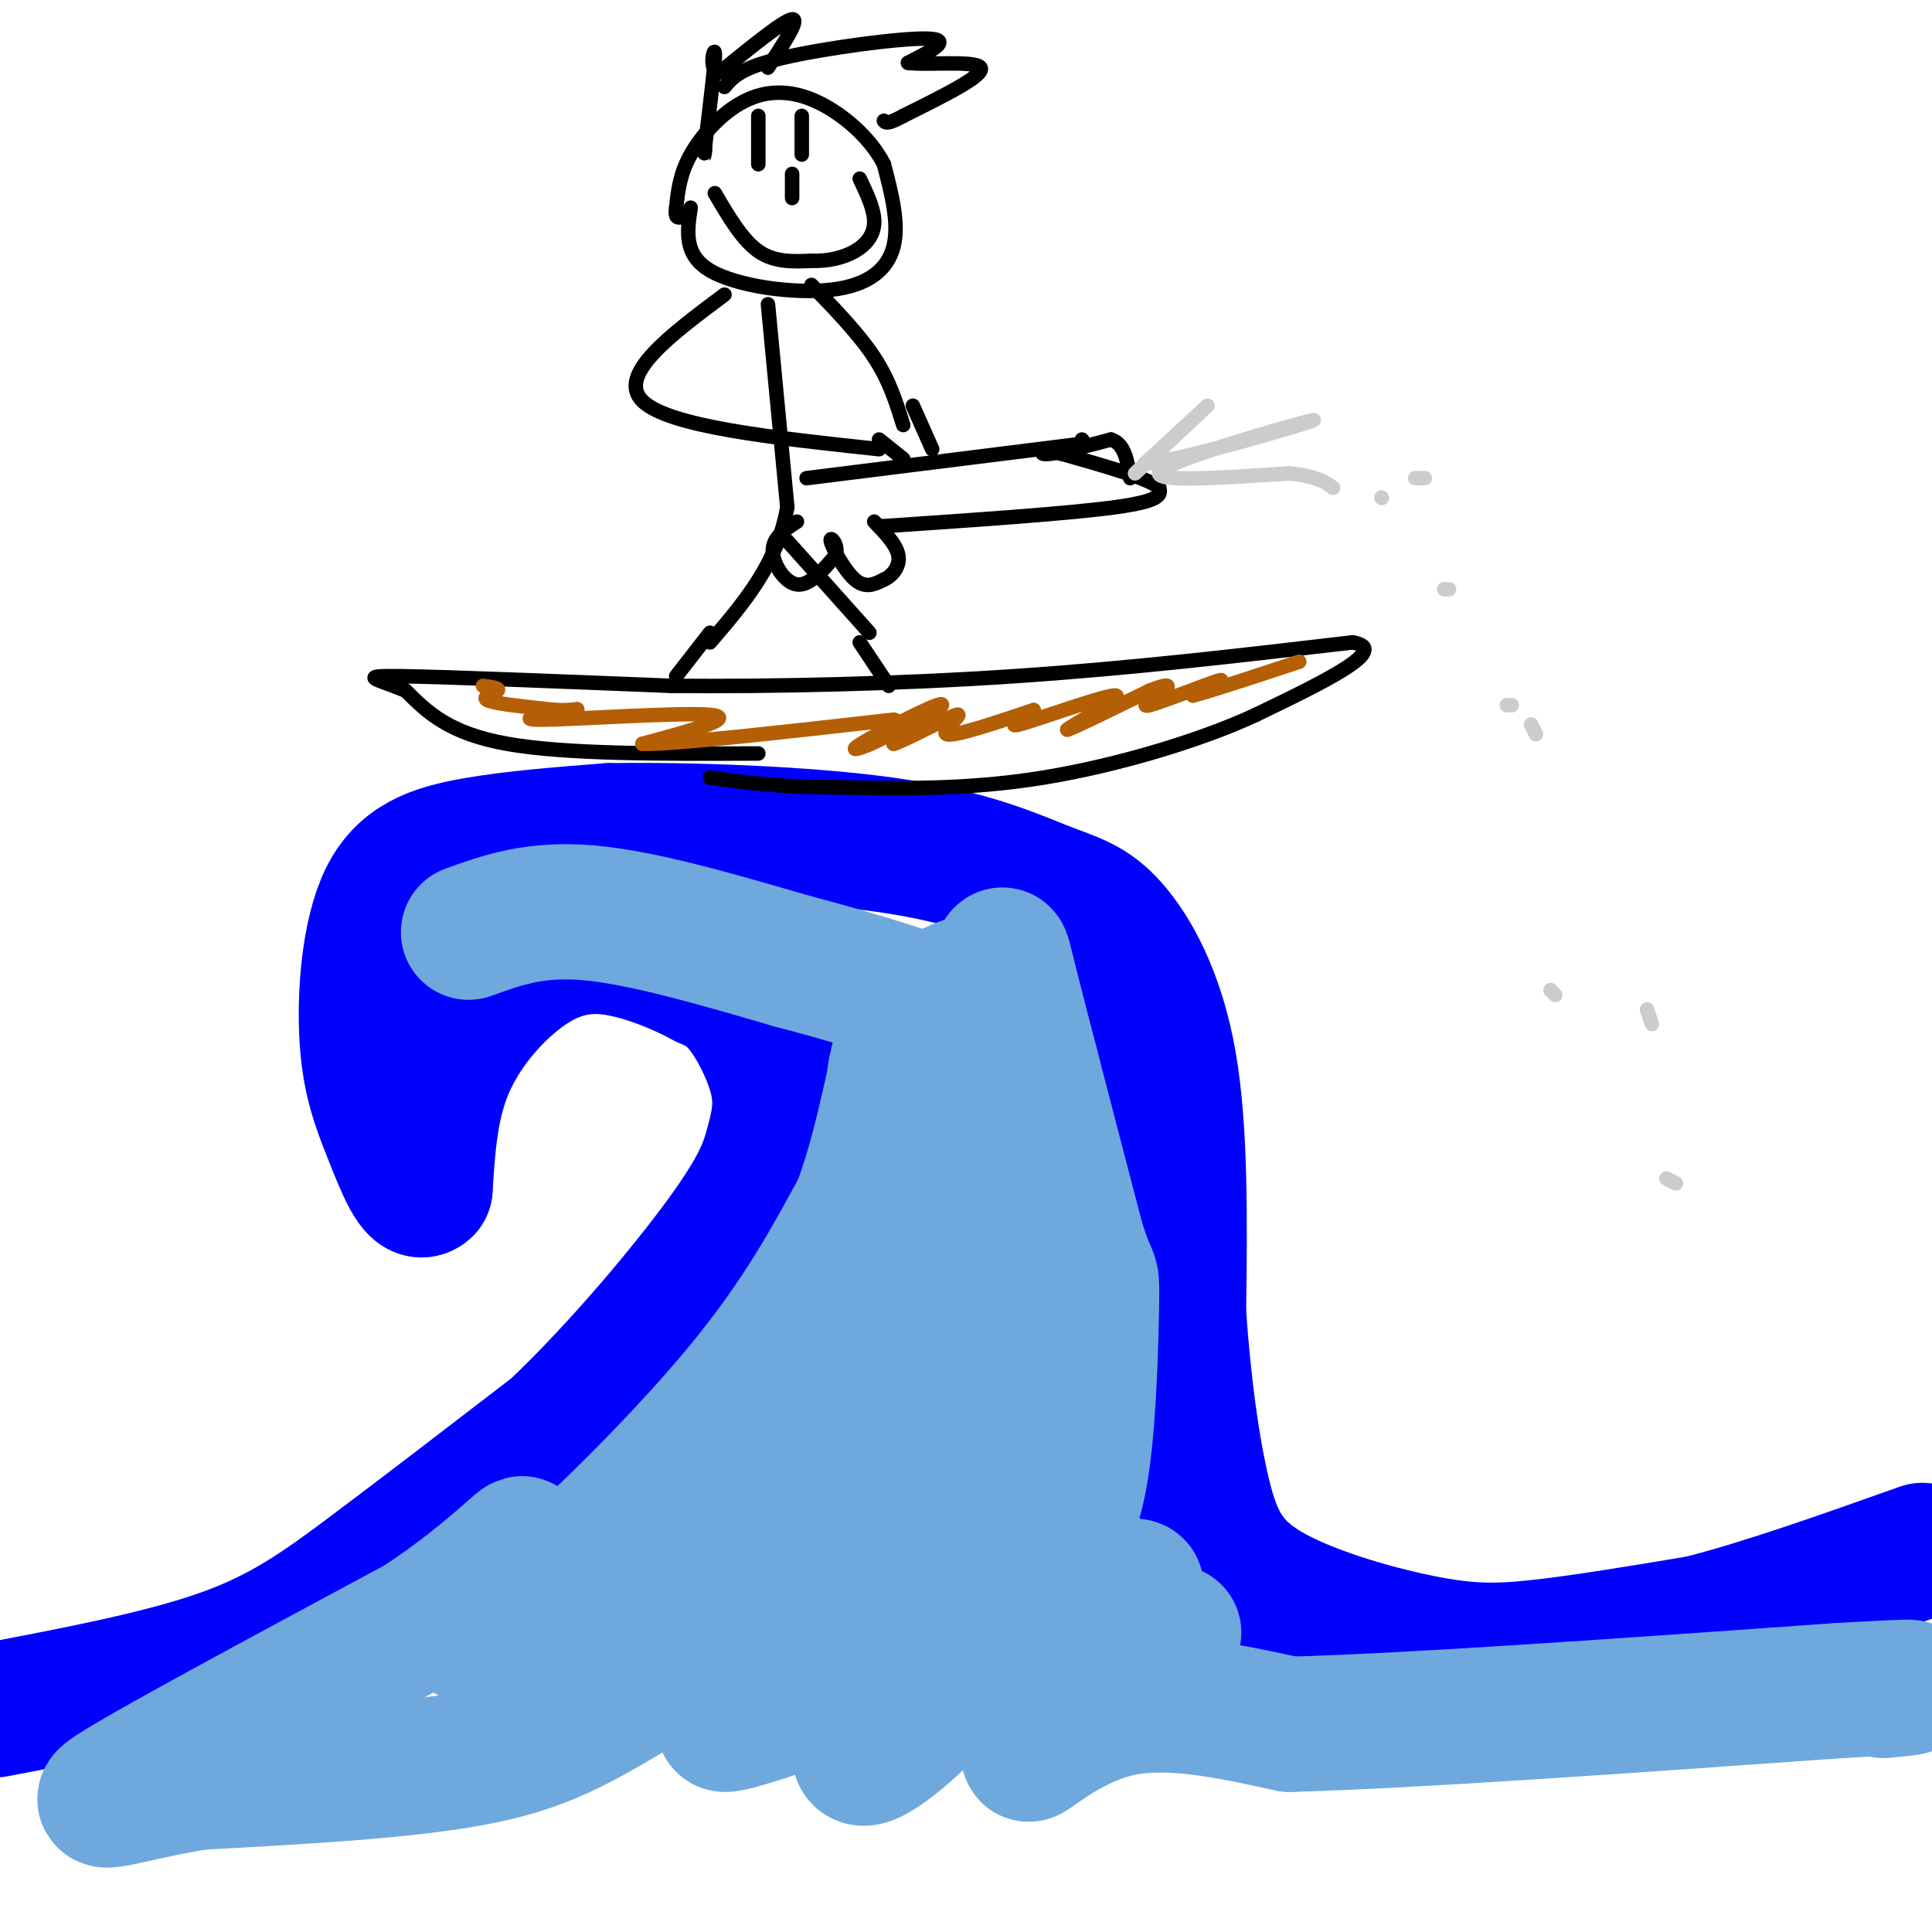 <svg viewBox='0 0 400 400' version='1.1' xmlns='http://www.w3.org/2000/svg' xmlns:xlink='http://www.w3.org/1999/xlink'><g fill='none' stroke='#0000ff' stroke-width='28' stroke-linecap='round' stroke-linejoin='round'><path d='M-1,354c17.244,-3.289 34.489,-6.578 47,-11c12.511,-4.422 20.289,-9.978 31,-18c10.711,-8.022 24.356,-18.511 38,-29'/><path d='M115,296c13.238,-12.545 27.335,-29.409 35,-40c7.665,-10.591 8.900,-14.911 10,-19c1.100,-4.089 2.065,-7.947 1,-13c-1.065,-5.053 -4.162,-11.301 -7,-15c-2.838,-3.699 -5.419,-4.850 -8,-6'/><path d='M146,203c-5.053,-2.711 -13.684,-6.490 -21,-7c-7.316,-0.510 -13.316,2.247 -19,7c-5.684,4.753 -11.053,11.501 -14,19c-2.947,7.499 -3.474,15.750 -4,24'/><path d='M88,246c-1.889,2.009 -4.611,-4.970 -7,-11c-2.389,-6.030 -4.444,-11.111 -5,-20c-0.556,-8.889 0.389,-21.585 4,-29c3.611,-7.415 9.889,-9.547 18,-11c8.111,-1.453 18.056,-2.226 28,-3'/><path d='M126,172c15.704,-0.276 40.965,0.534 58,3c17.035,2.466 25.844,6.589 32,9c6.156,2.411 9.657,3.111 14,8c4.343,4.889 9.526,13.968 12,28c2.474,14.032 2.237,33.016 2,52'/><path d='M244,272c1.094,15.381 2.829,27.834 5,37c2.171,9.166 4.778,15.044 13,20c8.222,4.956 22.060,8.988 32,11c9.940,2.012 15.983,2.003 25,1c9.017,-1.003 21.009,-3.002 33,-5'/><path d='M352,336c13.167,-3.333 29.583,-9.167 46,-15'/></g>
<g fill='none' stroke='#6fa8dc' stroke-width='28' stroke-linecap='round' stroke-linejoin='round'><path d='M97,193c6.917,-2.500 13.833,-5.000 25,-4c11.167,1.000 26.583,5.500 42,10'/><path d='M164,199c11.500,3.000 19.250,5.500 27,8'/><path d='M191,207c7.408,4.410 12.427,11.436 16,17c3.573,5.564 5.700,9.667 7,16c1.300,6.333 1.773,14.897 1,24c-0.773,9.103 -2.792,18.744 -9,28c-6.208,9.256 -16.604,18.128 -27,27'/><path d='M179,319c-13.179,10.131 -32.625,21.958 -46,30c-13.375,8.042 -20.679,12.298 -35,15c-14.321,2.702 -35.661,3.851 -57,5'/><path d='M41,369c-15.178,2.511 -24.622,6.289 -16,1c8.622,-5.289 35.311,-19.644 62,-34'/><path d='M87,336c15.214,-10.083 22.250,-18.292 21,-16c-1.250,2.292 -10.786,15.083 -11,18c-0.214,2.917 8.893,-4.042 18,-11'/><path d='M115,327c10.400,-8.956 27.400,-25.844 39,-40c11.600,-14.156 17.800,-25.578 24,-37'/><path d='M178,250c5.630,-14.663 7.705,-32.821 10,-35c2.295,-2.179 4.811,11.622 6,21c1.189,9.378 1.051,14.332 0,20c-1.051,5.668 -3.015,12.048 -7,19c-3.985,6.952 -9.993,14.476 -16,22'/><path d='M171,297c-11.111,13.244 -30.889,35.356 -35,40c-4.111,4.644 7.444,-8.178 19,-21'/><path d='M155,316c5.824,-5.609 10.884,-9.130 16,-15c5.116,-5.870 10.289,-14.089 14,-21c3.711,-6.911 5.961,-12.515 5,-22c-0.961,-9.485 -5.132,-22.853 -5,-32c0.132,-9.147 4.566,-14.074 9,-19'/><path d='M194,207c4.095,-3.774 9.833,-3.708 12,-6c2.167,-2.292 0.762,-6.940 3,2c2.238,8.940 8.119,31.470 14,54'/><path d='M223,257c2.881,9.274 3.083,5.458 3,12c-0.083,6.542 -0.452,23.440 -2,34c-1.548,10.560 -4.274,14.780 -7,19'/><path d='M217,322c-4.805,8.327 -13.319,19.644 -21,28c-7.681,8.356 -14.530,13.750 -17,14c-2.470,0.250 -0.563,-4.643 5,-14c5.563,-9.357 14.781,-23.179 24,-37'/><path d='M208,313c4.667,-3.810 4.333,5.167 -12,17c-16.333,11.833 -48.667,26.524 -46,27c2.667,0.476 40.333,-13.262 78,-27'/><path d='M228,330c12.836,-3.922 5.925,-0.226 0,6c-5.925,6.226 -10.864,14.984 -11,16c-0.136,1.016 4.533,-5.710 7,-8c2.467,-2.290 2.734,-0.145 3,2'/><path d='M227,346c-3.345,4.726 -13.208,15.542 -14,17c-0.792,1.458 7.488,-6.440 18,-9c10.512,-2.560 23.256,0.220 36,3'/><path d='M267,357c25.000,-0.667 69.500,-3.833 114,-7'/><path d='M381,350c20.500,-1.167 14.750,-0.583 9,0'/><path d='M232,333c0.000,0.000 11.000,5.000 11,5'/></g>
<g fill='none' stroke='#000000' stroke-width='3' stroke-linecap='round' stroke-linejoin='round'><path d='M157,156c-19.917,0.083 -39.833,0.167 -52,-2c-12.167,-2.167 -16.583,-6.583 -21,-11'/><path d='M84,143c-5.978,-2.467 -10.422,-3.133 -1,-3c9.422,0.133 32.711,1.067 56,2'/><path d='M139,142c21.378,0.178 46.822,-0.378 71,-2c24.178,-1.622 47.089,-4.311 70,-7'/><path d='M280,133c8.333,1.333 -5.833,8.167 -20,15'/><path d='M260,148c-10.978,5.133 -28.422,10.467 -44,13c-15.578,2.533 -29.289,2.267 -43,2'/><path d='M173,163c-11.500,0.000 -18.750,-1.000 -26,-2'/><path d='M143,43c-0.738,4.875 -1.476,9.750 4,13c5.476,3.250 17.167,4.875 25,4c7.833,-0.875 11.810,-4.250 13,-9c1.190,-4.750 -0.405,-10.875 -2,-17'/><path d='M183,34c-2.737,-5.434 -8.579,-10.518 -14,-13c-5.421,-2.482 -10.421,-2.360 -15,0c-4.579,2.360 -8.737,6.960 -11,11c-2.263,4.040 -2.632,7.520 -3,11'/><path d='M140,43c-0.333,2.167 0.333,2.083 1,2'/><path d='M150,61c-11.167,8.333 -22.333,16.667 -17,22c5.333,5.333 27.167,7.667 49,10'/><path d='M168,59c4.917,5.083 9.833,10.167 13,15c3.167,4.833 4.583,9.417 6,14'/><path d='M159,63c0.000,0.000 4.000,42.000 4,42'/><path d='M163,105c-2.000,11.667 -9.000,19.833 -16,28'/><path d='M163,112c0.000,0.000 17.000,19.000 17,19'/><path d='M178,133c0.000,0.000 6.000,9.000 6,9'/><path d='M147,131c0.000,0.000 -7.000,9.000 -7,9'/><path d='M165,108c-2.489,1.622 -4.978,3.244 -5,6c-0.022,2.756 2.422,6.644 5,7c2.578,0.356 5.289,-2.822 8,-6'/><path d='M173,115c0.786,-2.083 -1.250,-4.292 -1,-3c0.250,1.292 2.786,6.083 5,8c2.214,1.917 4.107,0.958 6,0'/><path d='M183,120c1.822,-0.800 3.378,-2.800 3,-5c-0.378,-2.200 -2.689,-4.600 -5,-7'/><path d='M167,99c0.000,0.000 56.000,-7.000 56,-7'/><path d='M182,109c19.667,-1.333 39.333,-2.667 49,-4c9.667,-1.333 9.333,-2.667 9,-4'/><path d='M240,101c-1.833,-1.833 -10.917,-4.417 -20,-7'/><path d='M220,94c-4.356,-0.956 -5.244,0.156 -3,0c2.244,-0.156 7.622,-1.578 13,-3'/><path d='M230,91c2.833,0.833 3.417,4.417 4,8'/><path d='M189,84c0.000,0.000 4.000,9.000 4,9'/><path d='M182,91c0.000,0.000 5.000,4.000 5,4'/><path d='M224,91c0.000,0.000 0.100,0.100 0.1,0.1'/></g>
<g fill='none' stroke='#cccccc' stroke-width='3' stroke-linecap='round' stroke-linejoin='round'><path d='M235,98c7.333,-6.833 14.667,-13.667 15,-14c0.333,-0.333 -6.333,5.833 -13,12'/><path d='M237,96c8.060,-0.762 34.708,-8.667 35,-9c0.292,-0.333 -25.774,6.905 -31,10c-5.226,3.095 10.387,2.048 26,1'/><path d='M267,98c5.833,0.667 7.417,1.833 9,3'/><path d='M286,103c0.000,0.000 0.100,0.100 0.1,0.1'/><path d='M293,99c0.000,0.000 2.000,0.000 2,0'/><path d='M299,122c0.000,0.000 1.000,0.000 1,0'/><path d='M312,146c0.000,0.000 1.000,0.000 1,0'/><path d='M317,150c0.000,0.000 1.000,2.000 1,2'/><path d='M321,205c0.000,0.000 1.000,1.000 1,1'/><path d='M341,209c0.000,0.000 1.000,3.000 1,3'/><path d='M345,244c0.000,0.000 2.000,1.000 2,1'/></g>
<g fill='none' stroke='#000000' stroke-width='3' stroke-linecap='round' stroke-linejoin='round'><path d='M148,40c2.833,4.833 5.667,9.667 9,12c3.333,2.333 7.167,2.167 11,2'/><path d='M168,54c3.464,0.107 6.625,-0.625 9,-2c2.375,-1.375 3.964,-3.393 4,-6c0.036,-2.607 -1.482,-5.804 -3,-9'/><path d='M157,24c0.000,0.000 0.000,10.000 0,10'/><path d='M166,24c0.000,0.000 0.000,8.000 0,8'/><path d='M164,36c0.000,0.000 0.000,5.000 0,5'/><path d='M150,18c1.644,-1.978 3.289,-3.956 12,-6c8.711,-2.044 24.489,-4.156 30,-4c5.511,0.156 0.756,2.578 -4,5'/><path d='M188,13c3.422,0.556 13.978,-0.556 15,1c1.022,1.556 -7.489,5.778 -16,10'/><path d='M187,24c-3.333,1.833 -3.667,1.417 -4,1'/><path d='M159,14c3.333,-5.083 6.667,-10.167 5,-10c-1.667,0.167 -8.333,5.583 -15,11'/><path d='M149,15c-2.467,-0.022 -1.133,-5.578 -1,-4c0.133,1.578 -0.933,10.289 -2,19'/><path d='M146,30c-0.333,3.333 -0.167,2.167 0,1'/></g>
<g fill='none' stroke='#b45f06' stroke-width='3' stroke-linecap='round' stroke-linejoin='round'><path d='M100,142c1.800,0.244 3.600,0.489 3,1c-0.600,0.511 -3.600,1.289 -2,2c1.600,0.711 7.800,1.356 14,2'/><path d='M115,147c3.812,0.153 6.341,-0.464 3,0c-3.341,0.464 -12.553,2.010 -6,2c6.553,-0.010 28.872,-1.574 35,-1c6.128,0.574 -3.936,3.287 -14,6'/><path d='M133,154c6.333,0.167 29.167,-2.417 52,-5'/><path d='M185,149c5.119,1.214 -8.083,6.750 -8,6c0.083,-0.750 13.452,-7.786 17,-9c3.548,-1.214 -2.726,3.393 -9,8'/><path d='M185,154c1.881,-0.417 11.083,-5.458 13,-6c1.917,-0.542 -3.452,3.417 -2,4c1.452,0.583 9.726,-2.208 18,-5'/><path d='M214,147c0.679,0.407 -6.622,3.923 -3,3c3.622,-0.923 18.167,-6.287 20,-6c1.833,0.287 -9.048,6.225 -10,7c-0.952,0.775 8.024,-3.612 17,-8'/><path d='M238,143c3.730,-1.509 4.557,-1.281 3,0c-1.557,1.281 -5.496,3.614 -3,3c2.496,-0.614 11.427,-4.175 14,-5c2.573,-0.825 -1.214,1.088 -5,3'/><path d='M247,144c2.833,-0.667 12.417,-3.833 22,-7'/></g>
</svg>